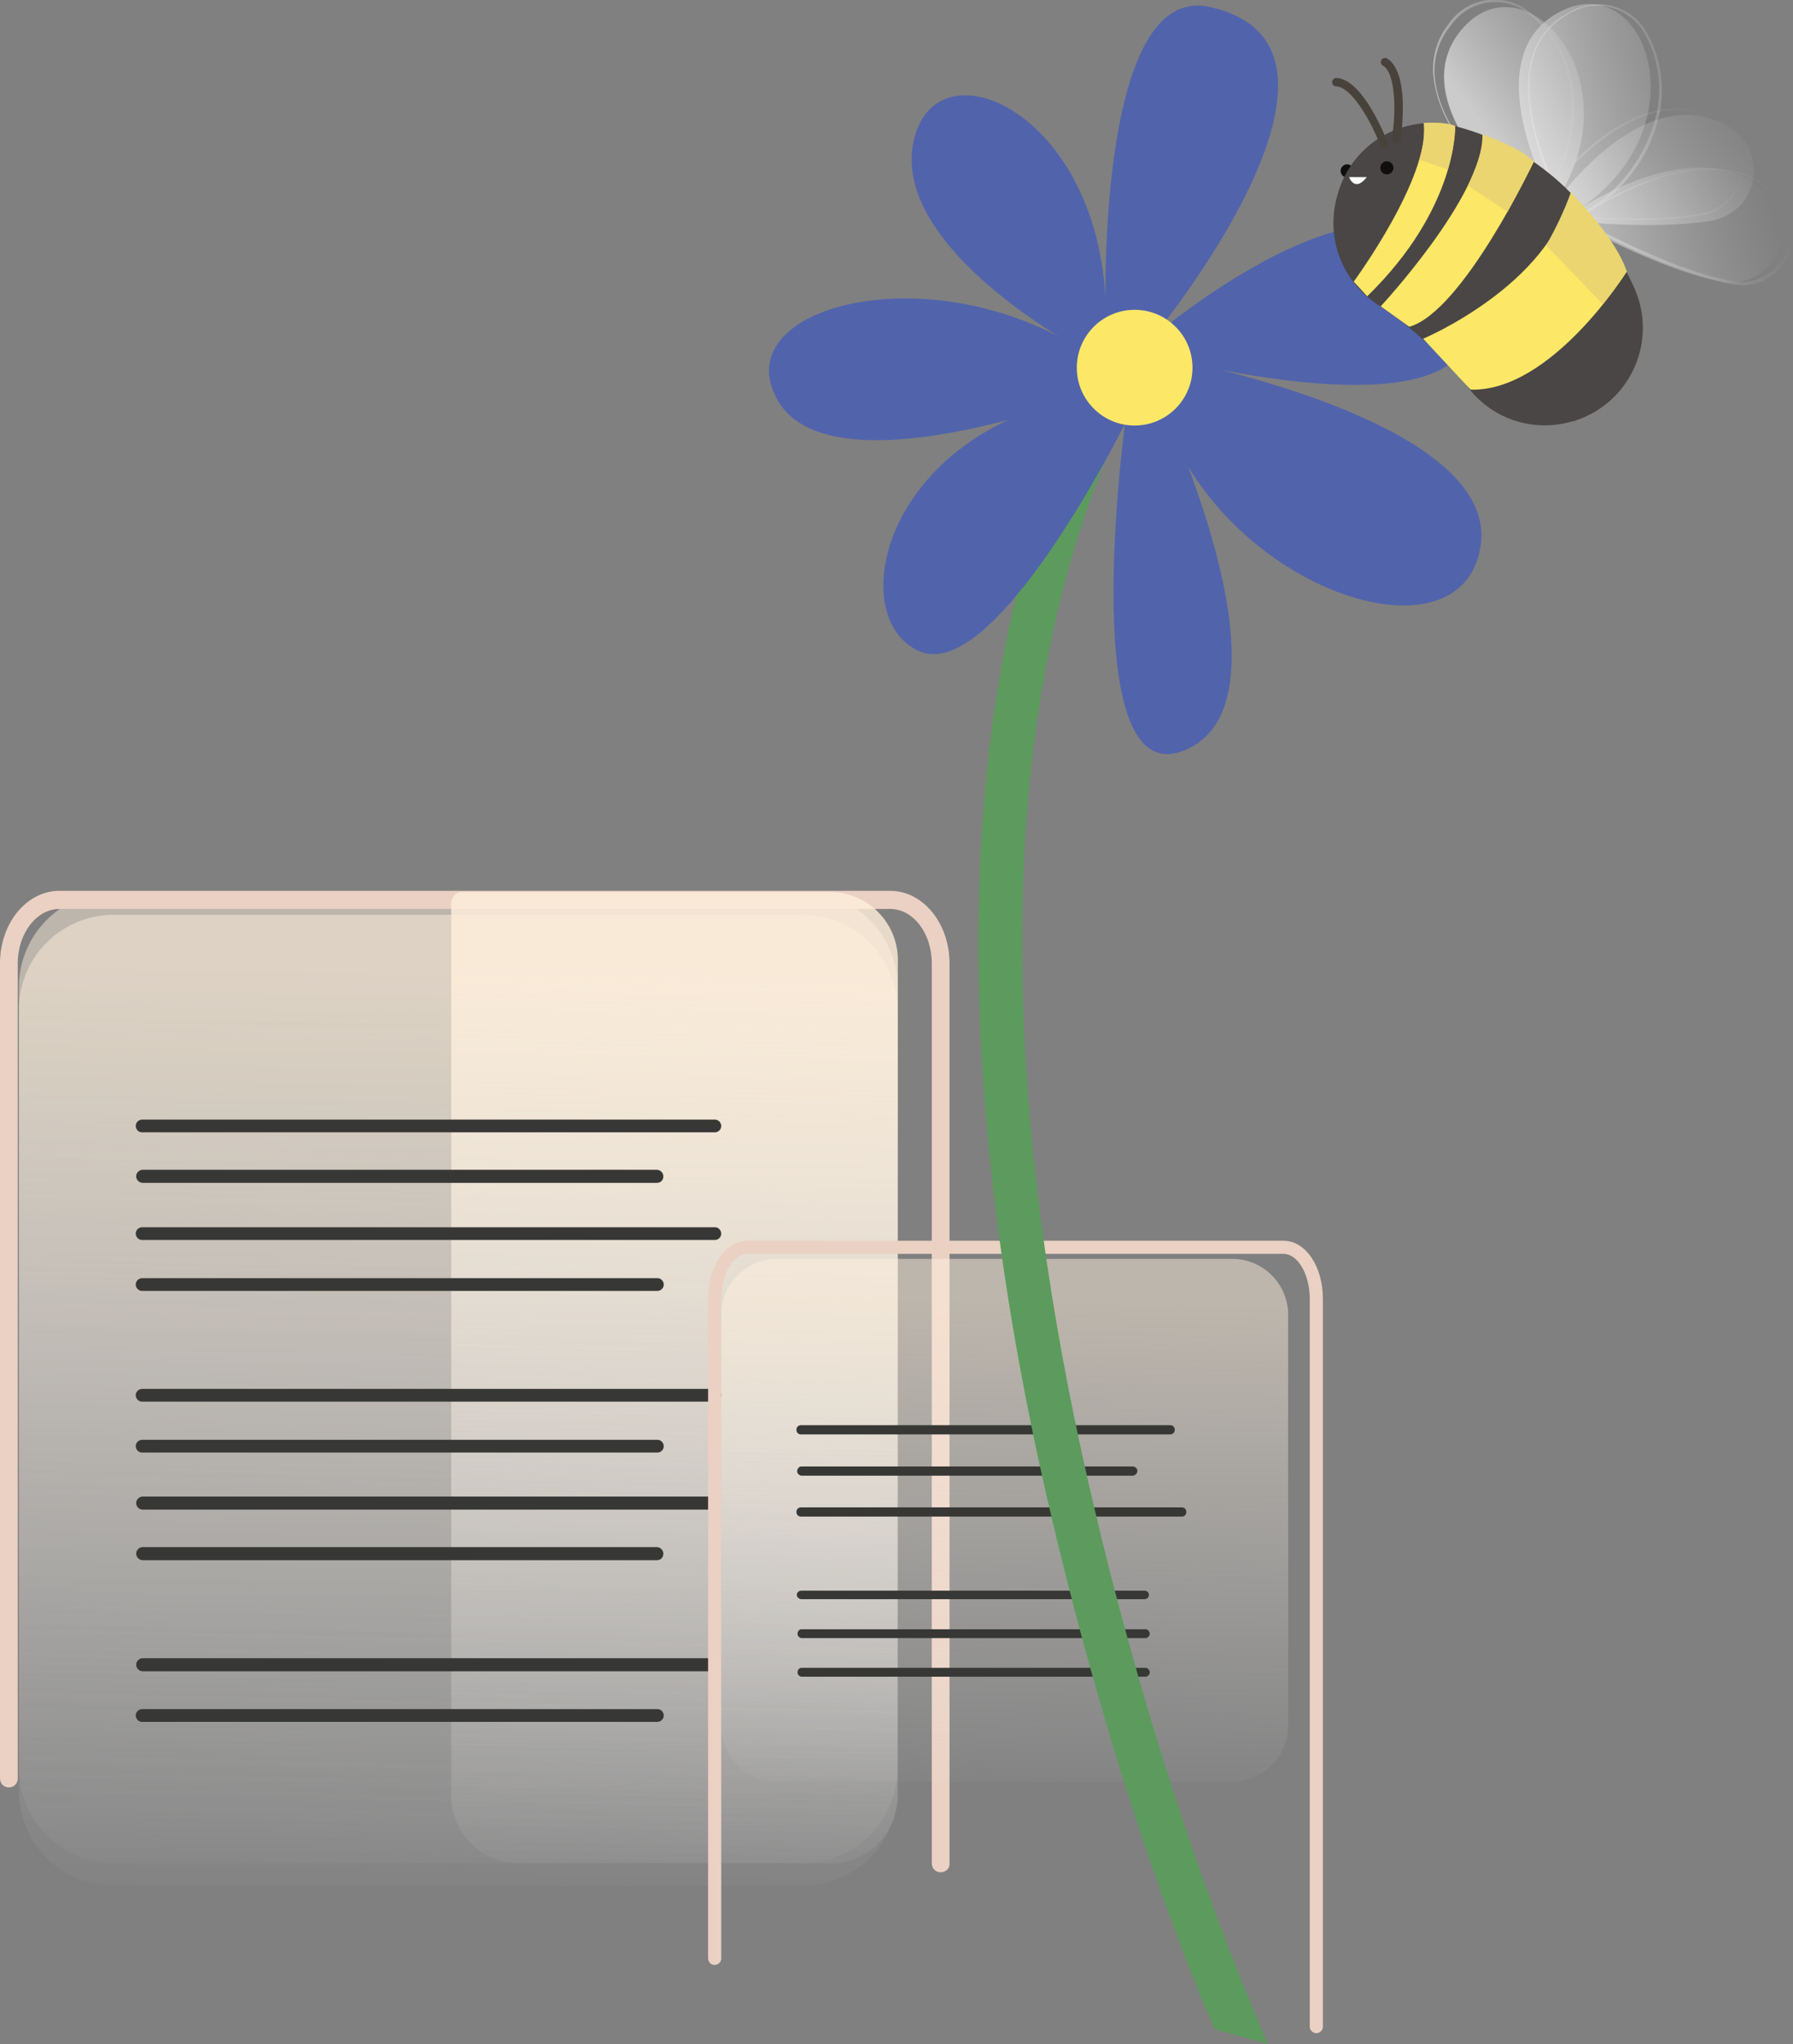 <svg xmlns="http://www.w3.org/2000/svg" width="464.9" height="529.8" viewBox="0 0 464.9 529.8">
	<rect x="0" y="0" width="464.9" height="529.8" fill="#808080" stroke="none"/>
	<style>
		 .st2{fill:#ead1c4} .st4{fill:#373836} .st8{fill:#fde766} .st9{fill:#0e0f0e} .st15{fill:#ead570} .st16{fill:#48423d}
	</style>
	<g id="Layer_1_4_">
		<linearGradient id="SVGID_1_" gradientUnits="userSpaceOnUse" x1="115.772" y1="257.36" x2="121.072" y2="504.61" gradientTransform="matrix(1 0 0 -1 0 756)">
			<stop offset="0" stop-color="#fff" stop-opacity="0"/>
			<stop offset="1" stop-color="#fff0dc"/>
		</linearGradient>
		<path class="st0" d="M29.5 231.2h178.6c13.6 0 24.6 11 24.6 24.6v202.5c0 13.6-11 24.6-24.6 24.6H29.5c-13.6 0-24.6-11-24.6-24.6V255.9c0-13.6 11-24.7 24.6-24.7z" opacity=".48" fill="url(#SVGID_1_)"/>
		<linearGradient id="SVGID_2_" gradientUnits="userSpaceOnUse" x1="115.772" y1="251.56" x2="121.072" y2="498.81" gradientTransform="matrix(1 0 0 -1 0 756)">
			<stop offset="0" stop-color="#fff" stop-opacity="0"/>
			<stop offset="1" stop-color="#fff0dc"/>
		</linearGradient>
		<path class="st1" d="M29.5 237.1h178.6c13.6 0 24.6 11 24.6 24.6v202.5c0 13.6-11 24.6-24.6 24.6H29.5c-13.6 0-24.6-11-24.6-24.6V261.7c0-13.6 11-24.6 24.6-24.6z" opacity=".48" fill="url(#SVGID_2_)"/>
		<path class="st2" d="M243.9 485.3c-1.3 0-2.3-1-2.3-2.3V249.7c0-7.8-4.8-14.1-10.8-14.1H15.4c-5.9 0-10.8 6.3-10.8 14.1V461c0 1.3-1 2.3-2.3 2.3-1.3 0-2.3-1-2.3-2.3V249.7c0-10.4 6.9-18.8 15.4-18.8h215.4c8.5 0 15.4 8.4 15.4 18.8V483c.1 1.3-1 2.3-2.3 2.3.1 0 .1 0 0 0z"/>
		<linearGradient id="SVGID_3_" gradientUnits="userSpaceOnUse" x1="171.689" y1="258.53" x2="176.949" y2="503.75" gradientTransform="matrix(1 0 0 -1 0 756)">
			<stop offset="0" stop-color="#fff" stop-opacity="0"/>
			<stop offset="1" stop-color="#fff0dc"/>
		</linearGradient>
		<path class="st3" d="M119.9 231.2h95.3c9.7 0 17.6 7.9 17.6 17.6v216.6c0 9.7-7.9 17.6-17.6 17.6h-80.6c-9.7 0-17.6-7.9-17.6-17.6V234.1c0-1.6 1.3-2.9 2.9-2.9z" opacity=".81" fill="url(#SVGID_3_)"/>
		<path class="st4" d="M185.2 293.5H37c-.9.1-1.7-.6-1.8-1.5s.6-1.7 1.5-1.8h148.5c.9-.1 1.7.6 1.8 1.5.1.9-.6 1.7-1.5 1.8h-.3zM170.3 306.6H37c-.9 0-1.7-.8-1.7-1.7 0-.9.8-1.7 1.7-1.7h133.3c.9 0 1.7.8 1.7 1.7 0 1-.7 1.7-1.7 1.7zM185.2 321.4H37c-.9.1-1.7-.6-1.8-1.5s.6-1.7 1.5-1.8h148.5c.9-.1 1.7.6 1.8 1.5.1.9-.6 1.7-1.5 1.8h-.3zM170.3 334.6H37c-.9.1-1.7-.6-1.8-1.5s.6-1.7 1.5-1.8H170.3c.9-.1 1.7.6 1.8 1.5.1.9-.6 1.7-1.5 1.8h-.3zM185.2 363.3H37c-.9.1-1.7-.6-1.8-1.5-.1-.9.6-1.7 1.5-1.8h148.5c.9-.1 1.7.6 1.8 1.5.1.9-.6 1.7-1.5 1.8h-.3zM170.3 376.5H37c-.9.1-1.7-.6-1.8-1.5-.1-.9.6-1.7 1.5-1.8H170.3c.9-.1 1.7.6 1.8 1.5.1.9-.6 1.7-1.5 1.8h-.3zM185.2 391.3H37c-.9 0-1.7-.8-1.7-1.7 0-.9.8-1.7 1.7-1.7h148.2c.9 0 1.7.8 1.7 1.7 0 .9-.7 1.7-1.7 1.7zM170.3 404.4H37c-.9 0-1.7-.8-1.7-1.7 0-.9.8-1.7 1.7-1.7h133.3c.9 0 1.7.8 1.7 1.7 0 1-.7 1.7-1.7 1.7zM185.2 433.2H37c-.9 0-1.7-.8-1.7-1.7s.8-1.7 1.7-1.7h148.2c.9 0 1.7.8 1.7 1.7s-.7 1.7-1.7 1.7zM170.3 446.3H37c-.9.1-1.7-.6-1.8-1.5s.6-1.7 1.5-1.8H170.3c.9-.1 1.7.6 1.8 1.5.1.9-.6 1.7-1.5 1.8h-.3z"/>
		<linearGradient id="SVGID_4_" gradientUnits="userSpaceOnUse" x1="258.847" y1="285.38" x2="261.717" y2="419.01" gradientTransform="matrix(1 0 0 -1 0 756)">
			<stop offset="0" stop-color="#fff" stop-opacity="0"/>
			<stop offset="1" stop-color="#fff0dc"/>
		</linearGradient>
		<path class="st5" d="M201.5 326.3h118c8 0 14.5 6.5 14.5 14.5v106.5c0 8-6.5 14.5-14.5 14.5h-118c-8 0-14.5-6.5-14.5-14.5V340.9c-.1-8.1 6.5-14.6 14.5-14.6z" opacity=".48" fill="url(#SVGID_4_)"/>
		<path class="st2" d="M341.3 527c-.9 0-1.7-.8-1.7-1.7V336.6c0-6.3-3.1-11.6-6.8-11.6h-139c-3.7 0-6.8 5.3-6.8 11.6v170.9c.1.9-.6 1.7-1.6 1.8-.9.1-1.7-.6-1.8-1.6V336.6c0-8.4 4.5-15 10.2-15h139c5.7 0 10.2 6.6 10.2 15v188.8c0 .8-.8 1.6-1.7 1.6z"/>
		<path class="st4" d="M303.4 371.8h-95.7c-.7 0-1.2-.5-1.2-1.2s.5-1.2 1.2-1.2h95.7c.7 0 1.2.5 1.2 1.2s-.5 1.2-1.2 1.2zM293.8 382.5h-86c-.7-.1-1.2-.7-1.1-1.3.1-.6.5-1.1 1.1-1.1h86c.7.1 1.2.7 1.1 1.3-.1.6-.6 1-1.1 1.1zM306.4 393.1h-98.7c-.7 0-1.2-.5-1.2-1.2s.5-1.2 1.2-1.2h98.7c.7 0 1.2.5 1.2 1.2s-.5 1.2-1.2 1.2zM296.8 414.5h-89c-.6 0-1.2-.5-1.2-1.1s.5-1.1 1.2-1.1h89c.6 0 1.1.5 1.1 1.1s-.5 1.1-1.1 1.1zM296.8 424.6h-89c-.6-.1-1.1-.6-1-1.3.1-.6.5-1 1-1h89c.6-.1 1.2.4 1.3 1s-.4 1.2-1 1.3h-.3zM296.8 434.6h-89c-.6-.1-1.1-.6-1-1.3.1-.6.5-1 1-1h89c.6-.1 1.2.4 1.3 1 .1.6-.4 1.2-1 1.3h-.3z"/>
	</g>
	<g id="Layer_1_3_">
		<path class="st6" d="M315 526c-.3-.7-24.3-53.3-44.1-140.3-18.3-80.7-31.3-195.4 11.1-284.3l10.3 4.9c-41 85.8-28.3 197.8-10.4 276.6 19.5 85.9 44.3 140.9 46.9 146.9L315 526z" fill="#5c9b5d"/>
		<path class="st7" d="M299.1 87.2s66.6-56.9 81-10.9c12.8 40.8-79.4 16-79.4 16s88.2 16 83.2 49.2-71.7 9.6-83.9-39.8c0 0 37.6 78.4 8 92.4s-16.3-84.3-16.3-84.3-33.6 67.6-53.3 59-9.6-56.4 42.6-66.1c0 0-66.2 25.1-79.5.8-13.4-24.3 40-37.9 79.3-12.6 0 0-49.5-26.2-44-53.9s51-7.1 49.9 46.8c0 0-3.1-88.6 26.9-82 47.2 10.3-14.5 85.4-14.5 85.4z" fill="#5163ab"/>
		<circle class="st8" cx="294.2" cy="95.3" r="15"/>
		<circle class="st9" cx="349.3" cy="44.3" r="1.7"/>
		<linearGradient id="SVGID_5_" gradientUnits="userSpaceOnUse" x1="-735.613" y1="348.916" x2="-678.673" y2="348.916" gradientTransform="matrix(-.96 .29 -.29 -.96 -152.064 578.558)">
			<stop offset="0" stop-color="#b4b4b4" stop-opacity="0"/>
			<stop offset="1" stop-color="#e7e6e6" stop-opacity=".9"/>
		</linearGradient>
		<path class="st10" d="M404.2 55.5s-23.1-39.3-.4-52.1c22.7-12.9 38.4 29.6 4.9 51.3 0 0 34.3-23.5 50.6-2.7 4.4 5.8 3.3 14-2.4 18.5-3.1 2.4-7.1 3.3-10.9 2.4-9.1-1.7-22.4-6.8-41.8-17.4z" opacity=".81" fill="url(#SVGID_5_)"/>
		<linearGradient id="SVGID_6_" gradientUnits="userSpaceOnUse" x1="-738.117" y1="347.825" x2="-680.618" y2="347.825" gradientTransform="matrix(-.96 .29 -.29 -.96 -152.064 578.558)">
			<stop offset="0" stop-color="#b4b4b4" stop-opacity="0"/>
			<stop offset="1" stop-color="#e7e6e6" stop-opacity=".9"/>
		</linearGradient>
		<path class="st11" d="M448.5 73.6c-10.7-2.2-24.7-8-42-17.5-2.5-4.5-4.7-9.2-6.4-14-2.7-7.4-5.3-17.9-3.1-26.6 1.3-5.1 4.6-9.4 9.2-11.9 6.6-4.5 15.7-2.8 20.2 3.9l.9 1.5c3.7 6.9 4.6 14.9 2.5 22.5-2.2 8.1-7 15.2-13.5 20.4 10.3-5.6 33.4-15.5 45.8.5 3.5 4.4 3.8 10.5.8 15.2-1.7 2.8-4.4 4.9-7.6 5.9-2.2.5-4.6.6-6.8.1zM411.8 55l-.6.4-.3-.5.6-.4c8.6-5.3 14.8-13.6 17.6-23.3 2.1-7.4 1.2-15.3-2.4-22-3.5-6.9-12-9.7-18.9-6.2-.5.2-1 .5-1.4.8-4.5 2.4-7.7 6.6-9 11.6-2.3 8.5.4 19 3.1 26.2 1.7 4.8 3.9 9.4 6.4 13.9 17.2 9.4 31.2 15.2 41.7 17.3 5.3 1.2 10.9-1.2 13.7-5.9 2.9-4.5 2.6-10.3-.8-14.5-8-10.2-20.3-9.6-30.8-6.5-6.6 2.3-13 5.3-18.9 9.1z" opacity=".81" fill="url(#SVGID_6_)"/>
		<linearGradient id="SVGID_7_" gradientUnits="userSpaceOnUse" x1="-430.631" y1="-60.535" x2="-373.691" y2="-60.535" gradientTransform="matrix(-.78 .62 -.62 -.78 66.526 230.162)">
			<stop offset="0" stop-color="#b4b4b4" stop-opacity="0"/>
			<stop offset="1" stop-color="#e7e6e6" stop-opacity=".9"/>
		</linearGradient>
		<path class="st12" d="M398.3 56.3s-36-28-19.6-48.3 46.7 13.4 23.6 45.9c0 0 23.3-34.5 46.1-21 6.2 3.8 8.2 11.8 4.5 18.1-2 3.3-5.3 5.5-9.1 6.2-9.3 1.5-23.5 1.8-45.5-.9z" opacity=".81" fill="url(#SVGID_7_)"/>
		<linearGradient id="SVGID_8_" gradientUnits="userSpaceOnUse" x1="-719.461" y1="371.064" x2="-666.011" y2="349.908" gradientTransform="matrix(-.96 .29 -.29 -.96 -152.064 578.558)">
			<stop offset="0" stop-color="#b4b4b4" stop-opacity="0"/>
			<stop offset="1" stop-color="#e7e6e6" stop-opacity=".9"/>
		</linearGradient>
		<path class="st13" d="M440.9 55.8c-10.7 1.9-25.9 1.6-45.3-.8-4-3.2-7.7-6.8-11.1-10.7-5.3-5.9-11.6-14.7-12.7-23.6-.8-5.2.6-10.4 3.8-14.5 4.5-6.6 13.6-8.3 20.2-3.7.5.3.9.7 1.4 1.1 6.1 5 9.9 12.2 10.7 20 .9 8.3-.9 16.7-5 24 7.5-9 25.3-26.6 42.6-16.4 4.9 2.8 7.4 8.3 6.3 13.8-.9 5.1-4.5 9.2-9.4 10.7-.5 0-1 .1-1.5.1zM400 52l-.4.6-.5-.3.4-.6c6-8 8.8-18.1 7.7-28.1-.7-7.6-4.4-14.7-10.3-19.6-5.8-5.1-14.7-4.5-19.8 1.4-.4.4-.7.9-1 1.3-3.2 3.9-4.7 9-4 14.1 1 8.8 7.4 17.5 12.5 23.3 3.4 3.8 7.1 7.3 11 10.5 19.5 2.4 34.6 2.7 45.3.8 5.4-.8 9.7-5.1 10.7-10.5 1.1-5.3-1.4-10.7-6-13.3-5.4-3.2-11.8-3.9-17.8-2-14.2 4.3-25.6 19.3-27.8 22.4z" opacity=".81" fill="url(#SVGID_8_)"/>
		<path class="st14" d="M377.3 32.7c15.2 3.9 33.9 14.5 46.3 41.6 5.9 12.7.4 27.7-12.3 33.6-1.1.5-2.2.9-3.3 1.3h-.3c-9.7 2.9-20.2-.3-26.6-8.2-6.5-8.4-14.4-15.7-23.2-21.6-9.5-5.8-14.1-17-11.4-27.8l.2-.7c3.4-13.5 17.1-21.7 30.6-18.2z" fill="#4a4645"/>
		<path class="st8" d="M421.8 70.4s-19.5 31.2-40.5 30.6L369 87.8s32.6-13.7 38.3-38c0 .1 10.9 12.3 14.5 20.6zM397.7 41.9s-18.4 38.9-32.3 42.8l-7.4-5.3s26.6-28.6 26.4-44.5c4.6 1.9 9.1 4.3 13.3 7zM377.3 32.7s.8 21.1-22.8 44.1L351 73s19.8-26.9 18.2-41.1c2.8-.2 5.5 0 8.1.8z"/>
		<path class="st15" d="M415.6 78.9l-14.7-15.3c2.5-4.4 4.7-9 6.4-13.7 0 0 11.6 11.5 14.5 20.5l-6.2 8.5zM397.7 41.9l-6.8 13-10.3-6.8s4.7-9.5 3.8-13.3c0 .1 9.9 3.4 13.3 7.1zM377.3 32.7c-.2 3.8-.8 7.6-1.9 11.2l-7.4-2.5c1-3 1.4-6.3 1.2-9.5.1 0 6.2-.4 8.1.8z"/>
		<circle class="st9" cx="359.6" cy="43.5" r="1.7"/>
		<path class="st16" d="M362.3 37.4c.4-.1.7-.5.8-.9.3-1.8 2.5-17.6-3.4-21.3-.5-.3-1.2-.2-1.5.3-.3.5-.2 1.2.4 1.5 3.5 2.2 3.3 12.8 2.3 19-.1.6.3 1.2.9 1.2.2.2.3.3.5.2zM359.2 38.4c.6-.2.9-.9.6-1.4-.6-1.7-6.5-16.5-13.3-16.8-.6 0-1.1.5-1.1 1.1s.5 1.1 1.1 1.1c4.1.2 9.2 9.5 11.4 15.3.2.5.7.8 1.3.7z"/>
		<path class="st17" d="M354.4 45.9h-4.6s1.4 4.1 4.6 0z" fill="#fff"/>
	</g>
</svg>